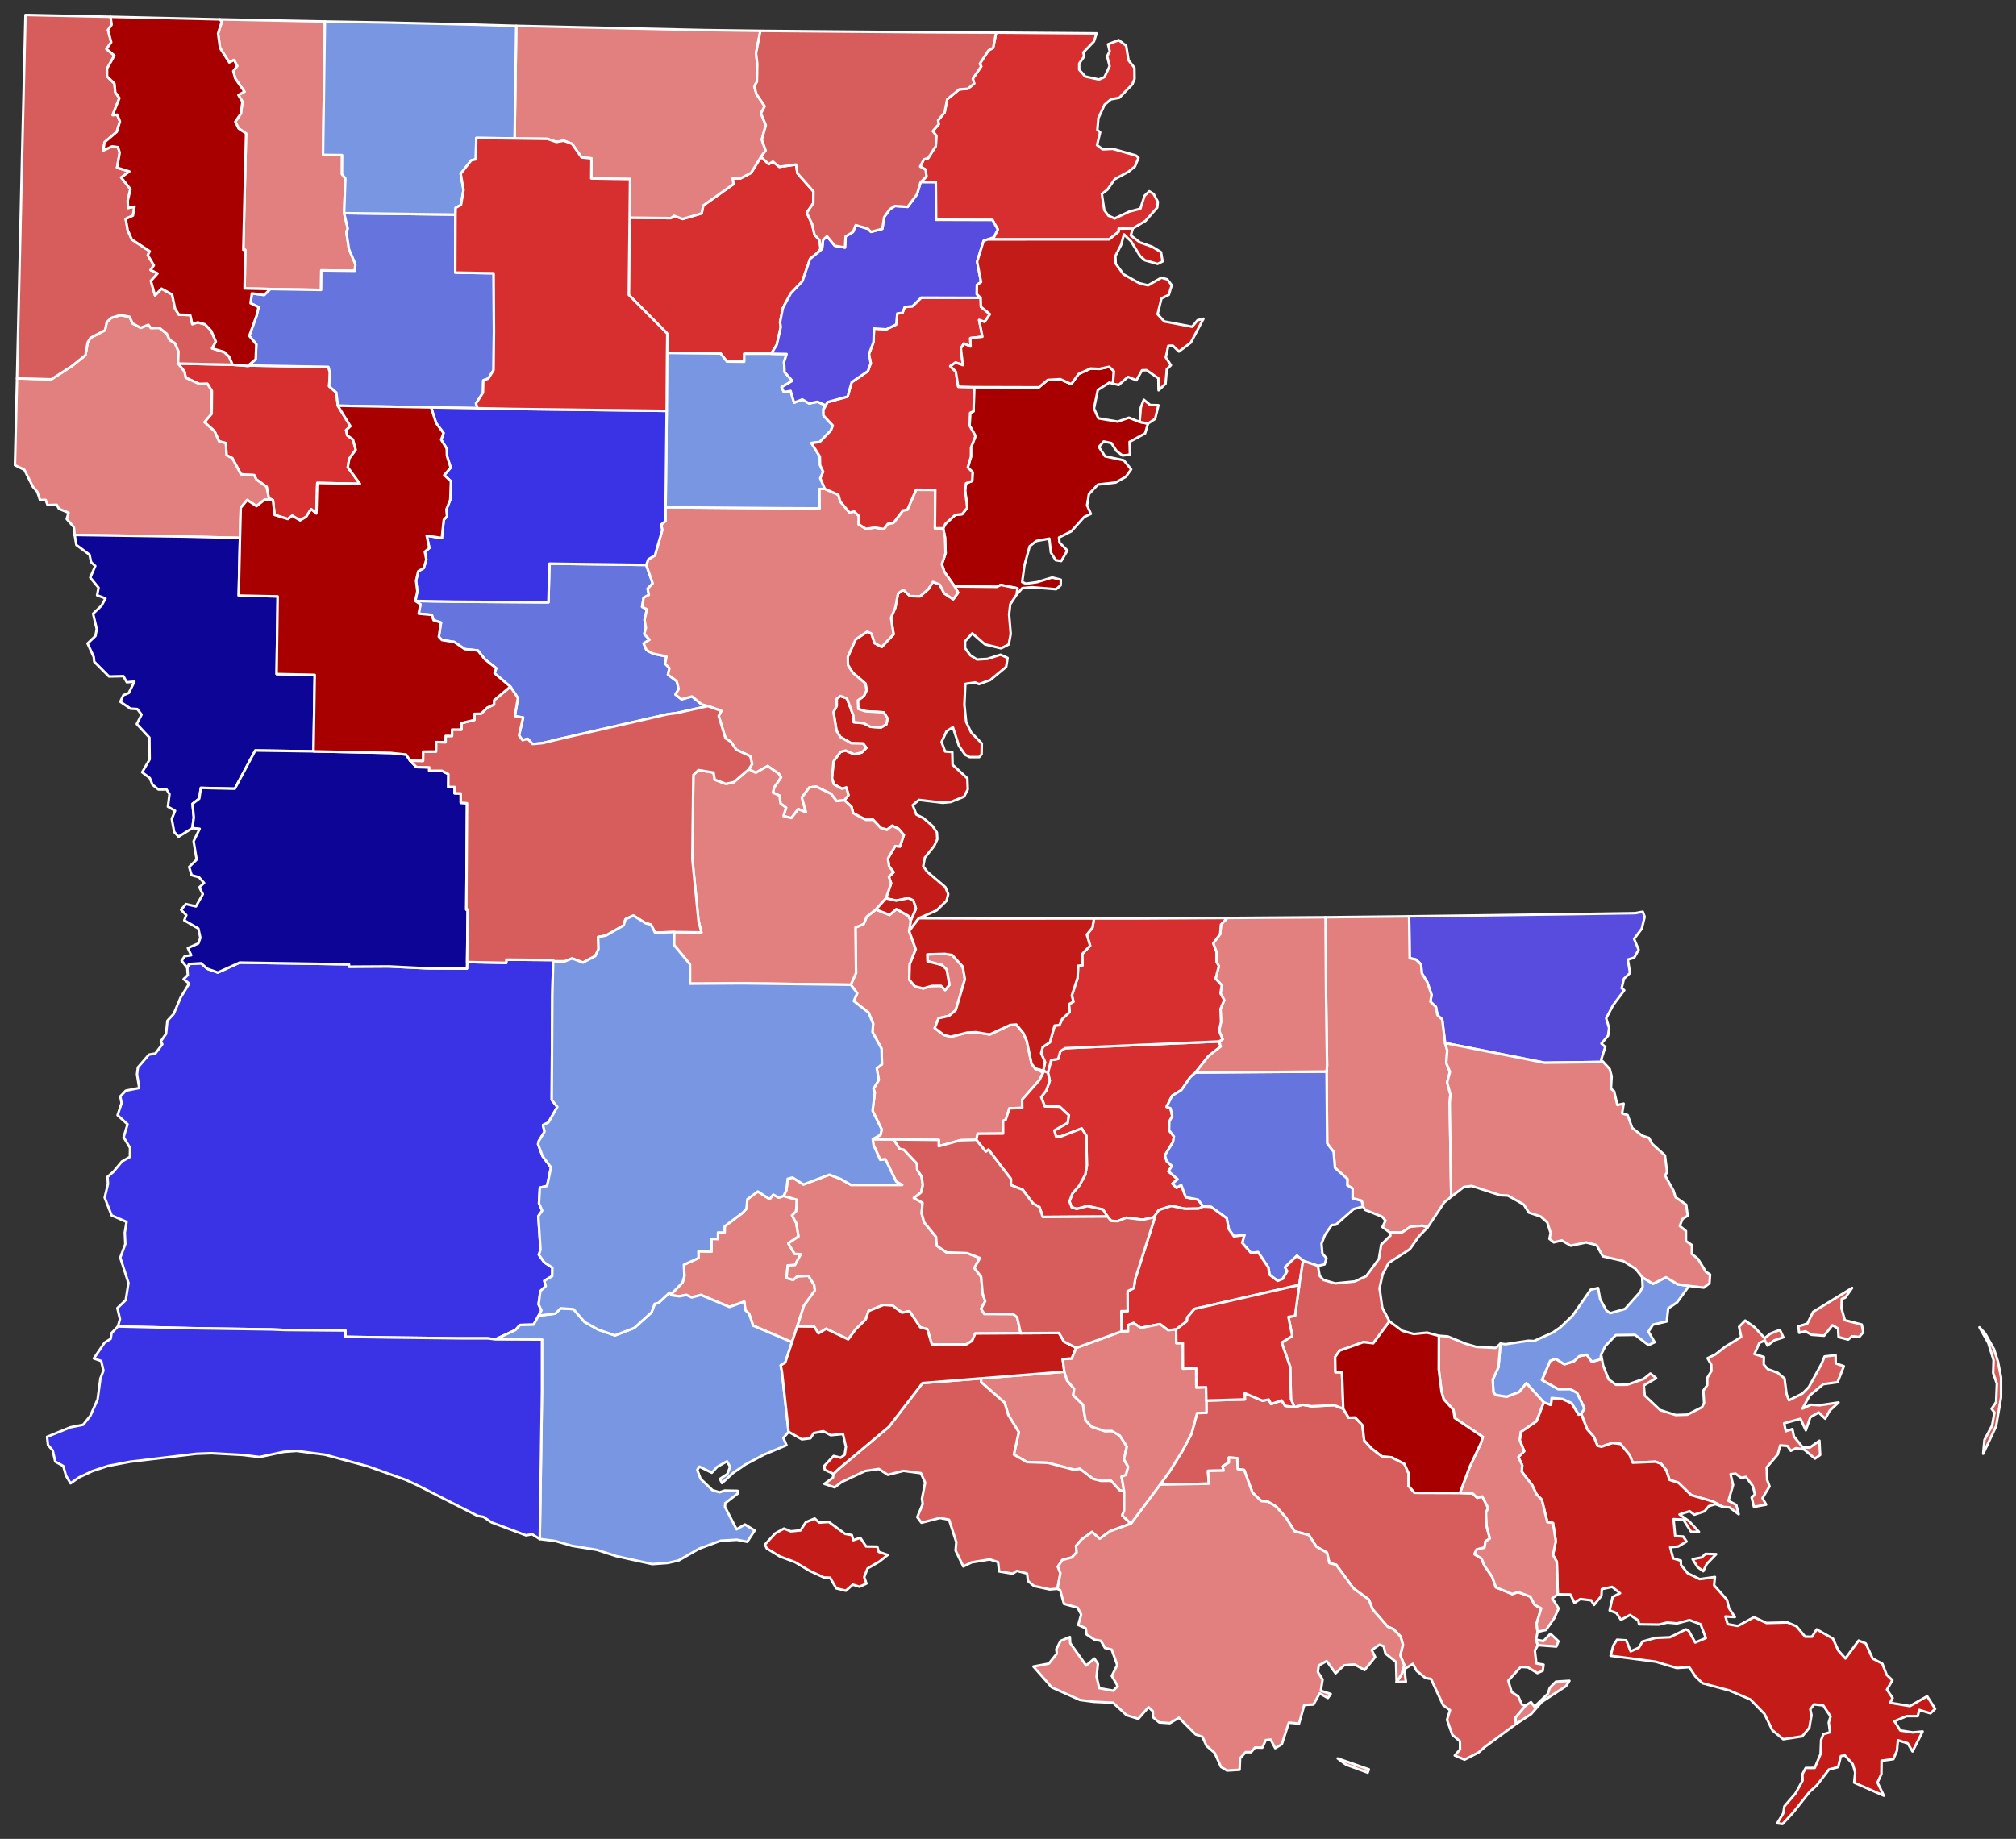 <?xml version="1.0" encoding="UTF-8" standalone="no"?>
<svg
   version="1.2"
   width="810"
   height="739"
   viewBox="0 0 810 739"
   stroke-linecap="round"
   stroke-linejoin="round"
   id="svg953"
   sodipodi:docname="1872 Louisiana gubernatorial election results map by parish.svg"
   inkscape:version="1.3.2 (091e20e, 2023-11-25, custom)"
   xmlns:inkscape="http://www.inkscape.org/namespaces/inkscape"
   xmlns:sodipodi="http://sodipodi.sourceforge.net/DTD/sodipodi-0.dtd"
   xmlns="http://www.w3.org/2000/svg"
   xmlns:svg="http://www.w3.org/2000/svg"
   xmlns:rdf="http://www.w3.org/1999/02/22-rdf-syntax-ns#"
   xmlns:cc="http://creativecommons.org/ns#"
   xmlns:dc="http://purl.org/dc/elements/1.1/">
  <rect x="0" y="0" width="810" height="739" fill="#333333" stroke="none"/>
  <defs
     id="defs957" />
  <sodipodi:namedview
     pagecolor="#ffffff"
     bordercolor="#666666"
     borderopacity="1"
     objecttolerance="10"
     gridtolerance="10"
     guidetolerance="10"
     inkscape:pageopacity="0"
     inkscape:pageshadow="2"
     inkscape:window-width="1920"
     inkscape:window-height="970"
     id="namedview955"
     showgrid="false"
     inkscape:zoom="0.7720848"
     inkscape:cx="324.44623"
     inkscape:cy="375.60641"
     inkscape:window-x="-12"
     inkscape:window-y="-12"
     inkscape:window-maximized="1"
     inkscape:current-layer="Louisiana"
     inkscape:showpageshadow="2"
     inkscape:pagecheckerboard="0"
     inkscape:deskcolor="#d1d1d1" />
  <g
     id="Louisiana"
     transform="translate(5,5)"
     stroke="white"
     stroke-width="1"
     style="fill:#e27f7f;fill-opacity:1">
    <path
       d="M 790.31 528.41 792.66 530.98 796.17 537.21 797.76 542.2 799 548.59 799 556.6 797 568.17 791.81 579.23 792.32 573.68 795.4 567.87 796.33 562.66 795.22 561.16 797.02 558.46 797.32 551.03 795.82 546.78 795.99 541.59 793.86 534.69 790.31 528.41 Z M 717.56 528.05 721.15 526.93 723.49 522.21 739.16 512.58 736.41 516.47 735.01 517.01 734.87 520.7 736.23 525.54 743.04 527.31 743.63 530.38 742.04 532.29 739.1 532.02 737.57 533.34 733.7 532.32 733.5 528.88 731.24 527.57 727.91 531.79 722.81 531.4 720.4 530.02 717.89 530.63 717.56 528.05 Z M 638.3 539.37 639.1 543.69 641.3 549.3 644.3 551.51 648.81 551.48 655.37 549.17 658.11 547 660.4 548.83 655.44 551.78 655.84 555.83 662.05 561.69 668.23 563.65 672.96 563.51 678.84 560.52 679.67 558.84 679.37 553.83 680.95 551.65 680.95 548.73 682.64 545.94 682.56 543.42 681.07 540.83 684.18 539.34 688.09 536.28 694.6 532.28 693.73 528.2 696.2 525.7 699.96 528.4 704.03 532.78 706.3 530.96 710.13 529.44 711.54 532.44 707.93 533.63 705.14 535.75 704.11 533.66 701.89 534.68 699.91 539.16 703.69 540.34 703.65 543.33 705.3 545.24 709.28 546.7 712 548.99 712.81 555.22 713.77 557.73 719.23 555.02 721.77 552.43 726.87 543.11 728.1 540.13 732.52 539.6 732.58 542.92 735.84 544.04 733.31 550.47 727.59 551.26 722.12 555.78 719.22 561.07 722.66 559.53 726.1 559.75 733.69 558.62 730.16 561.89 728.36 565.13 725.71 562.62 722.37 564.55 720.55 569.81 718.41 565.17 711.83 566.98 712.53 570.15 715.16 569.29 715.77 572.29 719.29 576.59 722.08 576.8 726.03 573.99 726.32 579.69 724.24 581.18 719.86 577.51 716.6 576.99 714.53 578.03 713.16 576.08 710.27 575.86 709.27 579.51 704.84 584.7 705 589.69 705.98 592.33 703.13 597.05 704.61 599.67 699.71 600.57 698.78 596.79 700.1 595.58 699.26 592.19 696.49 588.53 694.58 588.91 692.32 587.22 690.32 587.46 691.33 591.77 689.46 598.12 692.6 599.77 693.57 603.52 689.88 600.75 687.24 600.57 683.37 598.47 674.46 595.83 669.42 590.93 665.76 589.69 664.46 585.81 662.39 583.23 660.16 582.44 651 582.81 649.79 579.77 646.09 575.3 642.85 574.91 638.36 576.42 636.83 576.01 635.41 572.47 632.69 569.37 630.33 563.26 631.59 560.95 628.63 554.8 625.89 553.27 621.09 553.3 614.51 549.6 617.85 541.85 620.04 541.06 623.55 543.26 627.37 542.05 629.51 540.01 632.53 539.4 634.56 542.23 638.03 541.28 638.3 539.37 Z"
       id="St. Bernard"
       fill="#b3c4db"
       style="fill:#d75d5d;fill-opacity:1.0" />
    <path
       id="Jefferson Davis"
       style="fill:#3933e5;fill-opacity:1.0"
       d="M 198.439 380.641 L 198.41 381.949 L 182.68 381.619 L 182.6 384.25 L 166.66 384.15 L 158.98 383.77 L 151.221 383.381 L 135.24 383.48 L 135.23 382.529 L 91.289 381.84 L 82.51 385.83 L 78.279 384.311 L 75.789 382.119 L 70.92 382.4 L 70.25 383.93 L 70.42 386.891 L 68.76 388.471 L 71 390.27 L 67.59 395.83 L 64.789 402.461 L 62.25 405.211 L 61.711 410.48 L 59.609 413.449 L 60.211 414.67 L 57.41 418.369 L 54.83 418.83 L 50.41 423.961 L 50.051 426.711 L 50.93 432.24 L 45.539 433.311 L 43.311 435.631 L 43.85 438.279 L 42.24 443.17 L 46.24 446.801 L 44.67 451.99 L 47.24 456.311 L 47.189 459.939 L 44 461.75 L 40.551 465.9 L 38.189 467.949 L 38.381 470.779 L 37.051 476.26 L 39.84 483.43 L 45.84 486.051 L 45.131 490.369 L 45.35 494.949 L 43.311 500.4 L 46.609 510.59 L 45.52 517.461 L 42.16 520.68 L 43.199 525.141 L 42.369 528.07 L 71.789 528.77 L 104.15 529.27 L 109.49 529.49 L 133.779 529.699 L 133.75 532.24 L 154.07 532.529 L 179.74 532.85 L 190.98 532.85 L 194.07 533.24 L 202.119 529.49 L 203.91 527.48 L 209.391 527.34 L 211.41 523.721 L 212.539 521.641 L 211.391 519.211 L 212.1 513.869 L 214.279 511.859 L 213.689 509.721 L 216.881 507.83 L 216.93 504.41 L 213.689 502.32 L 211.51 499.26 L 212.17 497.25 L 211.289 483.73 L 212.859 481.52 L 211.561 478.58 L 211.91 472.301 L 214.811 471.59 L 216.381 464.131 L 212.99 459.631 L 211.189 454.801 L 211.461 453.59 L 213.789 449.801 L 213.16 447.15 L 215.34 446.09 L 218.92 439.85 L 216.68 437.039 L 216.92 395.301 L 217.25 381.34 L 217.27 380.82 L 198.439 380.641 z " />
    <path
       d="M 264.02 514.47 264.9 514.87 269.24 510.4 269.98 507.78 269.78 503.25 275.65 500.58 275.62 497.82 280.87 498.01 280.88 492.84 283.49 492.9 283.48 490.3 286.15 490.34 286.16 487.81 293.42 482.36 294.94 480.66 295.29 476.93 299.49 473.83 304.23 476.9 305.68 475.08 307.94 476.31 309.83 475.6 315.2 477.15 314.86 481.82 313.25 483.44 314.91 486.46 315.86 491.89 311.7 494.67 314.29 498.91 316.77 499.03 314.42 503.39 311.5 503.55 311 508.58 313.74 509.35 315.35 507.88 319.82 507.72 322.12 511.34 322.43 513.59 318.02 519.71 315.33 528.05 313.21 534.38 297.6 527.75 295.95 522.89 294.45 521.53 294.03 518.09 288.1 520.24 276.61 515.4 272.88 516.41 270.83 515.4 267.98 515.95 264.78 515.52 264.02 514.47 Z"
       id="Lafayette"
       fill="#b1e486"
       style="fill:#e27f7f;fill-opacity:1.0" />
    <path
       d="M 211.41 523.72 218.16 522.89 220.25 520.77 225.44 521.12 229.81 526.23 235.36 529.35 242.08 531.66 249.8 528.68 256.75 522.44 258.04 518.97 259.55 518.61 264.02 514.47 264.78 515.52 267.98 515.95 270.83 515.4 272.88 516.41 276.61 515.4 288.1 520.24 294.03 518.09 294.45 521.53 295.95 522.89 297.6 527.75 313.21 534.38 310.49 542.6 308.68 543.69 309.17 546.18 311.85 570.41 309.76 572.87 310.99 575.78 301.98 579.57 294.54 583.51 289.53 586.95 285.08 591.02 284.27 589.31 287.2 587.39 288.36 584.47 287.08 582.27 283.13 584.53 280.99 586.85 276.02 584.4 275.15 585.71 276.49 589.31 281.25 593.86 284.11 594.71 286.19 594.02 291.34 594.12 291.44 595.19 286.41 599.06 286.28 600.56 290.94 609.59 294.3 607.66 298.21 610.06 295.24 614.62 291.06 613.79 284.52 614.18 275.9 617.38 267.65 622.12 263.22 623.12 257.1 623.57 242.64 620.38 234.8 617.85 224.94 616.26 218.13 614.3 211.86 613.49 212.75 554.43 212.76 533.32 194.07 533.24 202.12 529.49 203.91 527.48 209.39 527.34 211.41 523.72 Z"
       id="Vermilion"
       fill="#e4c9a0"
       style="fill:#7996e2;fill-opacity:1.0" />
    <path
       d="M 83.31 2.78 125.54 3.64 124.79 57.25 132.45 57.33 132.41 65.01 133.77 66.75 133.26 80.67 134.75 86.92 134.16 88.19 135.23 95.18 137.79 101.12 137.57 103.83 124.09 103.67 124.01 111.51 103.57 111.16 93.27 110.92 93.54 95.42 92.75 95.38 93.86 48.64 90.86 46.63 89.54 43.91 91.78 40.64 92.41 35.87 90.78 33.2 93.21 31.86 89.49 26.49 88.72 23.59 90.29 21.5 89.02 19.11 87.13 20.09 83.41 14.33 82.61 8.46 84.1 3.7 83.31 2.78 Z"
       id="Webster"
       fill="#94bbeb"
       style="fill:#e27f7f;fill-opacity:1.0" />
    <path
       d="M 66.54 141.1 88.44 141.58 94.58 142.03 95.58 141.89 126.96 142.44 127.58 144.9 127.25 150.24 130.12 152.74 130.75 158.05 135.8 166.29 134.04 167.89 134.58 170.04 136.81 171.6 137.93 175.78 135.34 179.28 134.74 182.79 139.62 189.44 122.48 189.09 122.12 201.36 120 199.6 118 202.7 115.59 204.11 112.38 202.25 110.65 203.58 105.32 201.93 104.67 195.98 103.01 195.28 102.13 190.66 98 187.69 97.11 185.95 91.8 185.61 88.33 179.13 85.98 177.93 85.78 173.08 83.01 172.39 81.2 168.33 77.14 164.66 80.04 161.21 80.09 152.1 78.35 149.26 75.09 149.32 69.64 146.81 69.08 144.29 66.54 141.1 Z"
       id="Red River"
       fill="#d8e9e9"
       style="fill:#d72f30;fill-opacity:1.0" />
    <path
       d="M 373.94 207.32 374.87 205.5 378.81 201.92 381.57 201.62 383.63 199.05 382.76 192.05 383.13 189.23 385.61 188.28 385.78 184.77 383.83 182.86 385.13 178.5 385.13 174.86 386.94 170.25 384.57 166.06 384.78 160.93 386.16 160.27 386.4 150.59 412.38 150.66 415.97 147.68 421.02 147.37 425.43 149.39 428.34 145.3 433.15 143.1 436.74 143.25 440.66 142.4 442.56 144.2 442.14 149.18 440.7 148.77 436.09 151.71 434.54 159.15 436.31 163.1 444.09 164.44 448.57 162.85 452.87 164.57 456.25 165.21 455.08 169.17 448.84 172.57 448.98 177.7 446.02 178.04 443.66 176.29 441.5 173.05 438.44 172.42 436.51 174.62 439.01 178.38 446.51 179.98 449.48 183.63 447.34 186.59 443.22 188.92 436.11 189.73 432.5 193.57 431.77 198.06 433.29 201.51 430.59 202.76 425.47 208.49 420.5 211.01 420.67 213.05 423.85 216.24 421.37 220.47 419.15 220.11 417.22 217.04 416.61 211.46 411.39 212.42 408.7 214.53 406.6 222.24 405.69 228.93 407.25 229.57 411.69 228.95 417.74 227.08 421.22 227.98 421.17 230.2 419.33 231.79 409.76 231 405.77 231.32 403.46 233.97 403.8 231.42 397.07 230.07 395.55 230.85 378.52 230.66 374.41 224.77 373.41 221.74 374.92 217.31 374.69 210.96 373.94 207.32 Z"
       id="Tensas"
       fill="#cdec98"
       style="fill:#a80000;fill-opacity:1.0" />
    <path
       d="M 1.84 147.05 15.63 147.44 23.89 142.11 29.32 137.75 30.23 132.61 31.33 130.8 37.19 127.71 37.87 124.49 39.67 122.76 43.34 121.62 47.04 122.3 48.29 124.99 51.53 126.75 54.59 125.52 55.61 126.8 59.02 126.76 62 129.14 63.21 131.66 65.29 132.91 66.71 136.21 66.54 141.1 69.08 144.29 69.64 146.81 75.09 149.32 78.35 149.26 80.09 152.1 80.04 161.21 77.14 164.66 81.2 168.33 83.01 172.39 85.78 173.08 85.98 177.93 88.33 179.13 91.8 185.61 97.11 185.95 98 187.69 102.13 190.66 103.01 195.28 104.67 195.98 101.27 195.83 98.07 198.4 94.32 195.94 91.73 199.05 91.42 211.17 69.6 210.65 25.12 209.99 25.03 210.11 24.68 206.85 21.81 203.57 22.55 201.04 18.71 199.49 17.81 197.86 14.12 197.99 13.35 195.9 11.08 195.95 10 192.66 8.2 190.59 4.81 183.8 1 181.95 1.84 147.05 Z"
       id="De Soto"
       fill="#d5bca5"
       style="fill:#e27f7f;fill-opacity:1.0" />
    <path
       d="M 161.87 236.5 177.44 236.79 215.35 237.06 215.76 221.52 254.64 222.03 257.26 229.45 255.21 231.59 255.71 234.1 253.6 235.2 252.99 238.88 254.94 239.87 253.97 244.07 254.52 247.34 253.85 249.78 255.99 252.09 253.61 253.61 254.74 256.23 257.3 257.66 262.78 258.83 262.24 261.71 263.97 263.5 263.38 266.13 266.89 268.72 267.7 271.9 266.41 274.11 268.81 276.03 273.03 274.89 276.92 278.07 279.44 278.76 266.72 281.58 263.4 281.99 220.5 291.82 213.03 293.63 208.96 294.01 207.01 291.91 204.95 292.45 203.52 290.55 205.18 283.36 201.85 282.82 203.08 275.53 200.07 270.96 193.69 265.57 194.37 263.55 189.81 259.98 186.99 256.42 181.72 255.87 177.5 252.99 172.58 252.22 171.31 250.89 172.18 245.2 169.18 244.23 168.48 242.1 163.21 241.61 163.93 237.88 161.87 236.5 Z"
       id="Grant"
       fill="#dbe5d2"
       style="fill:#6674de;fill-opacity:1.0" />
    <path
       d="M 479.69 557.85 495.18 557.38 495.11 554.88 502.22 557.9 504.79 557.44 505.7 559.26 509.92 557.79 511.36 559.95 515.13 560.53 518.37 559.52 521.96 560.15 531.08 559.7 534.71 561.15 536.88 564.73 539.48 564.65 542.43 567.76 543.12 573.86 545.99 577 550.26 580.28 554.14 580.65 559.24 583.25 561 587.17 560.89 592.07 563.33 594.9 581.59 594.96 586.7 595.18 588.53 596.91 590.55 596.38 592.92 600.98 592.05 602.97 592.28 608.22 593.61 613.3 591.88 614.4 591.44 616.97 588.32 617.7 587.41 619.58 590.21 621.3 591.44 624.19 594.54 628.67 596.02 632.89 602.61 635.61 604.89 634.79 609.84 636.63 611.6 639.95 614.24 641.32 612.35 647.58 612.78 650.81 612.14 653.93 612.9 656.14 611.68 658.34 612.29 663.48 615.18 663.99 614.84 666.42 612.71 667.36 608.88 665.06 606.01 664.89 600.99 670.43 602.37 674.98 605.01 676.75 606.49 680.02 608.02 680.39 603.88 685.31 604.17 687.78 591.54 697.08 589.06 699.27 583.45 702.15 579.51 700.49 581.64 698.05 581.59 694.77 578.53 692.17 576.4 686.15 577.6 682.26 574.87 680.3 569.97 669.73 567.71 669.34 564.23 666.49 562.7 663.64 559.21 665.82 559.88 670.86 556.14 670.97 558.16 667.84 559.19 664.12 557.63 660.26 558.67 655.94 557.72 652.64 554.93 649.74 552.56 648.73 546.47 641.73 544.98 637.83 538.81 633.33 531.86 623.86 529.13 623.18 528.15 618.99 523.87 616.54 520.88 611.89 515.16 610.39 511.61 604.81 507.78 600.5 504.37 598.45 501.79 598.25 498.24 594.87 494.88 585.75 492.28 585.41 492.12 580.99 488.74 580.76 488.74 582.75 486.21 584.31 486.65 585.99 480.36 586.1 480.68 591.25 461.08 591.62 464.94 586.33 470.2 577.87 473.73 571.16 475.99 562.85 479.75 562.77 479.69 557.85 Z"
       id="Lafourche"
       fill="#9a94d1"
       style="fill:#d75d5d;fill-opacity:1.0" />
    <path
       d="M 389.18 548.94 422.62 546.26 423.79 549.86 426.58 553.12 426.21 555.7 430.11 559.48 431.13 565.69 433.57 568.35 438.86 570.1 441.71 570.07 444.92 571.91 447.76 576.33 446.59 581.48 448.28 584.49 447.38 587.77 445.65 588.4 446.67 594.44 444.78 593.82 441.39 590.08 437.43 590.13 434.15 589.3 428.84 585.29 426.65 585.69 415.94 582.86 407.63 582.58 402.35 579.54 404.34 570.55 400.1 563.62 398.66 558.75 389.17 550.42 389.18 548.94 Z M 345.66 452.81 354.08 452.91 356.5 456.71 358.15 457.03 363.46 462.69 363.53 465.11 365.29 467.8 365.78 471.19 365.12 474.17 362.18 476.44 365.66 478.38 365.33 482.65 366.32 486.23 371.09 492.07 371.38 495.6 375.26 498.29 383.65 498.6 388.72 500.57 386.5 504.6 389.22 508.1 389.8 514.8 390.85 517.94 389.18 520.96 390.45 523 402.02 523.05 403.68 524.4 405.1 530.78 386.84 530.9 385.57 533.86 383.24 535.29 369.41 535.3 367.57 529.16 364.75 528.41 360.4 521.96 357.39 522.53 353.57 519.65 349.97 519.41 344 521.87 342.86 525.23 338.82 529.2 335.79 533.26 326.96 529 323.84 530.85 322.12 528.12 315.33 528.05 318.02 519.71 322.43 513.59 322.12 511.34 319.82 507.72 315.35 507.88 313.74 509.35 311 508.58 311.5 503.55 314.42 503.39 316.77 499.03 314.29 498.91 311.7 494.67 315.86 491.89 314.91 486.46 313.25 483.44 314.86 481.82 315.2 477.15 309.83 475.6 310.96 473.28 311.49 468.73 313.41 468.21 317.82 471.01 328.23 467.07 332.92 468.87 336.91 471.18 357.47 471.17 355.11 469.92 350.78 460.94 348.65 461.09 345.96 455.08 345.66 452.81 Z"
       id="St. Martin"
       fill="#e8ead8"
       style="fill:#e27f7f;fill-opacity:1.0" />
    <path
       d="M 675.07 621.6 678.76 620.87 680.23 619.47 684.54 619.57 680.73 623.52 679.34 626.43 677.05 624.76 675.07 621.6 Z M 615.24 558.54 618.16 559.59 618.43 556.82 622.79 557.19 626.46 558.86 629.27 563.49 630.33 563.26 632.69 569.37 635.41 572.47 636.83 576.01 638.36 576.42 642.85 574.91 646.09 575.3 649.79 579.77 651 582.81 660.16 582.44 662.39 583.23 664.46 585.81 665.76 589.69 669.42 590.93 674.46 595.83 683.37 598.47 687.24 600.57 684.24 599.48 681.56 600.27 679.88 602.33 675.77 603.71 673.87 602.31 669.8 603.61 673.65 606.34 677.62 610.6 674.49 610.61 671.35 605.71 667.4 605.51 668.06 612.31 671.28 612.49 672.63 614.49 669.27 616.51 666.05 616.76 667.25 621.28 670.36 622.19 670.37 623.89 673.07 627.24 677.91 629.61 684.04 628.76 683.7 632.1 688.88 637.93 689.69 641.27 692.04 644.85 688.26 644.63 689.14 647.7 693.23 648.43 699.73 644.92 704.74 647.23 713.17 647.02 716.82 648.57 720.28 652.73 723.05 652.74 724.92 649.8 731.46 653.51 733.59 658.28 736.47 661.5 741.77 654.3 744.63 655.44 747.4 661.53 751.29 663.57 753.02 668.05 755.33 670.26 753.15 674.02 755.43 677.39 754.43 679.29 762.37 680.64 769.31 676.68 772.5 681.73 770.64 683.53 766.13 682.18 765.55 684.67 761.04 684.67 756.17 686.72 758.53 690.43 763.47 691.21 767.49 690.84 763.43 698.85 761.48 695.58 757.57 694.36 757.17 698.57 755.72 701.95 750.99 702.59 750.94 707.91 749.35 711.34 751.9 716.64 739.99 711.39 740.39 707.29 739.41 703.94 736.27 700.47 734.64 700.73 733.54 705.15 729.84 706.11 724.95 712.5 722.13 715.02 715.36 723.53 711.21 728 709.06 727.74 711.48 723.74 711.95 720.88 716.43 715.7 719.27 710.54 719.17 708.04 720.51 705.5 724.14 705.47 726.48 699.91 726.71 694.24 727.63 691.9 730.28 691.16 729.77 687.23 730.5 684.79 727.54 680.36 723.87 679.94 722.35 681.92 722.84 684.3 721.97 689.35 719.11 692.78 711.5 693.96 707.12 690.35 703.97 683.81 698.29 677.98 689.87 674.37 679.04 671.44 676.2 668.73 673.71 664.99 668.72 665.33 660.24 662.79 642.11 660.41 643.23 656.24 644.71 653.96 648.41 654.21 650.17 658.63 653.47 657.16 654.92 654.68 660.14 653.23 665.93 652.98 672.38 649.8 673.49 650.37 676.11 655.07 680.4 653.28 678.25 647.73 673.8 646.07 668.8 647.4 664.88 647.05 661.54 647.87 653.53 647.76 653.24 646.23 649.93 644 646.27 645.96 644.46 643.23 641.73 642.19 642.94 636.75 645.92 635.28 642.72 632.74 638.6 633.6 638.43 636.32 635.46 639.97 634.33 638.13 629.92 637.61 627.62 639.18 625.95 635.79 620.88 635.72 620.49 622.61 618.95 619.92 620.1 614.37 618.97 607.06 616.7 606.74 614.48 597.73 612.34 595.51 610.58 591.83 606.39 586.4 606.61 583.87 605.03 580.57 607.39 578.22 605.6 573.74 606.02 570.46 612.33 566.13 615.24 558.54 Z"
       id="Plaquemines"
       fill="#bbea90"
       style="fill:#c21b18;fill-opacity:1.0" />
    <path
       id="West Carroll"
       style="fill:#d72f30;fill-opacity:1.0"
       d="M 395.24 8.109 L 394.02 14.23 L 392.17 15.26 L 388.65 20.65 L 389.24 21.67 L 385.859 26.641 L 386.4 28.57 L 383.881 30.66 L 380.4 30.93 L 375.561 34.91 L 374.551 40.16 L 371.91 43.391 L 372.16 44.949 L 369.779 47.689 L 371.18 49.539 L 370.99 53.73 L 367.91 58.561 L 366.17 59.051 L 364.711 61.961 L 366.939 63.17 L 367.23 65.961 L 364.891 68.199 L 371 68.24 L 371.07 83.33 L 393.74 83.4 L 395.9 87.211 L 394.33 90.32 L 391.881 91.221 L 440.67 91.199 L 444.461 88.131 L 444.5 86.881 L 450.119 86.811 L 455.23 83.77 L 459.961 78.4 L 460.199 76.131 L 458.49 72.949 L 456.76 71.881 L 454.869 73.68 L 453.17 78.881 L 448.711 80.039 L 442.83 82.811 L 440.33 81.66 L 438.689 79.449 L 437.699 72.949 L 439.961 71.199 L 442.859 67.029 L 448.43 63.99 L 451 61.891 L 452.42 58.461 L 451.471 57.529 L 442.1 54.83 L 438.039 55.02 L 435.77 53.33 L 437.029 48.18 L 435.9 47.211 L 436.311 42.48 L 438.801 37.07 L 441.359 34.91 L 444.689 34.311 L 449.93 28.92 L 450.84 26.721 L 450.779 22.211 L 448.43 19.24 L 447.471 13.381 L 444.5 11.131 L 440.18 12.789 L 440.859 15.6 L 439.83 17.57 L 440.82 21.6 L 438.77 25.961 L 436.539 26.961 L 431.02 25.74 L 428.609 23.02 L 428.609 20.539 L 430.619 17.66 L 430.25 16.08 L 434.52 11.66 L 435.59 8.42 L 420.789 8.301 L 395.24 8.109 z " />
    <path
       d="M 639.14 421.77 615.54 422.08 575.62 414.17 574.46 404.71 572.55 402.99 571.94 399.68 569.71 397.55 570.18 394.77 568.45 389.71 566.25 386.12 565.96 382.58 563.96 380.64 561.38 380.05 561.16 363.26 625.94 362.39 651.97 361.98 655.04 361.41 655.8 363.44 654.65 368.2 651.55 372.33 653.38 376.66 651.6 379.85 649.03 380.63 649.92 386.02 647.48 388.3 646.55 392.14 647.61 392.97 643.1 398.99 640.34 404.21 641.51 408.17 641.1 411.2 638.42 414.37 639.97 415.73 638.3 420.98 639.14 421.77 Z"
       id="Washington"
       fill="#c4e4e2"
       style="fill:#584cde;fill-opacity:1.0" />
    <path
       d="M 329.88 587.31 332.05 585.26 352.17 568.38 365.65 550.82 389.18 548.94 389.17 550.42 398.66 558.75 400.1 563.62 404.34 570.55 402.35 579.54 407.63 582.58 415.94 582.86 426.65 585.69 428.84 585.29 434.15 589.3 437.43 590.13 441.39 590.08 444.78 593.82 446.67 594.44 446.66 602.06 445.87 603.99 449.39 607.3 441.05 610.33 436.85 613.36 433.75 610.66 429.51 613.72 427.32 616.28 427.59 618.84 425.66 620.88 421.83 621.92 420.04 624.59 421.06 627.25 419.86 633.49 416.75 633.74 410.44 632.37 408.06 630.4 407.66 627.36 403.59 626.3 401.9 627.43 396.44 626.51 396.01 622.76 392.64 621.68 385.34 622.89 382.06 624.52 378.94 618.11 379.24 614.75 376.31 605.72 372.67 605.03 365.23 606.94 363.55 604.7 365.73 599.45 365.44 597.29 366.71 590.82 365.01 587.03 358.04 586.1 351.72 587.69 348.12 585.35 342.59 586.16 333.16 590.6 330.35 592.72 326.25 591.32 329.67 588.84 329.88 587.31 Z"
       id="St. Mary"
       fill="#cee8ef"
       style="fill:#d75d5d;fill-opacity:1.0" />
    <path
       d="M 313.21 534.38 315.33 528.05 322.12 528.12 323.84 530.85 326.96 529 335.79 533.26 338.82 529.2 342.86 525.23 344 521.87 349.97 519.41 353.57 519.65 357.39 522.53 360.4 521.96 364.75 528.41 367.57 529.16 369.41 535.3 383.24 535.29 385.57 533.86 386.84 530.9 405.1 530.78 420.48 530.69 422.5 534.15 427.4 536.67 425.6 541 421.98 541.17 422.62 546.26 389.18 548.94 365.65 550.82 352.17 568.38 332.05 585.26 329.88 587.31 326.41 585.67 326.14 584.15 329.95 580.11 332.78 580.82 334.4 579.6 334.88 576.41 333.69 571.3 328.79 571.77 325.79 570.16 321.94 570.94 320.63 572.99 317.19 573.43 311.85 570.41 309.17 546.18 308.68 543.69 310.49 542.6 313.21 534.38 Z M 302.35 615.72 306.48 611.24 310.01 609.29 312.73 610.4 316.63 610.02 318.78 606.74 322.34 605.25 324.14 606.89 328.02 606.63 334.55 611.42 337.26 611.9 337.86 613.95 340.66 613.01 343 616.49 347.48 616.55 348.06 618.66 351.7 619.88 348.26 622.59 343.59 625.29 342.22 628.8 343.13 631.39 340.34 632.67 337.65 631.81 334.85 634.27 330.99 633.3 328.53 629.04 326.09 628.97 320.35 626.3 314.45 622.79 308.33 620.48 303.1 617.29 302.35 615.72 Z"
       id="Iberia"
       fill="#c7d5e6"
       style="fill:#c21b18;fill-opacity:1.0" />
    <path
       d="M 103.57 111.16 124.01 111.51 124.09 103.67 137.57 103.83 137.79 101.12 135.23 95.18 134.16 88.19 134.75 86.92 133.26 80.67 178.01 81.25 177.92 104.54 193.34 104.81 193.46 128.14 193.31 143.72 191.22 147.13 189.18 147.86 189.07 152.77 186.26 157.15 186.86 159.06 168.19 158.72 130.75 158.05 130.12 152.74 127.25 150.24 127.58 144.9 126.96 142.44 95.58 141.89 94.58 142.03 97.71 139.41 97.98 133.38 95.15 129.98 98.13 121.73 98.89 118.43 95.65 116.86 96.2 112.9 101.13 113.55 103.57 111.16 Z"
       id="Bienville"
       fill="#bce4ec"
       style="fill:#6674de;fill-opacity:1.0" />
    <path
       d="M 527.58 363.63 561.16 363.26 561.38 380.05 563.96 380.64 565.96 382.58 566.25 386.12 568.45 389.71 570.18 394.77 569.71 397.55 571.94 399.68 572.55 402.99 574.46 404.71 575.62 414.17 576.48 417.15 576.09 422.18 577.58 425.76 576.45 429.96 577.75 434.78 577.48 438.34 578.08 475.95 575.27 478.2 568.61 488.25 566.51 487.57 561.77 487.96 558.19 490.37 553.36 490.26 550.45 488.1 551.68 485.53 550.3 483.94 543.57 481.25 542.69 479.87 542.08 477.55 538.46 476.6 538.48 472.65 536.32 471.31 536.37 468.76 531.37 464.3 530.84 457.92 528.23 454.5 528.01 425.62 528.19 423.15 527.79 394.64 527.58 363.63 Z"
       id="Tangipahoa"
       fill="#f3d7d4"
       style="fill:#e27f7f;fill-opacity:1.0" />
    <path
       d="M 39.4 1.75 39.86 4.93 38.4 7.07 39.68 11.98 37.78 14.67 40.95 17.33 38.01 22.56 38.02 25.69 40.99 28.61 41.3 32.07 42.97 34.42 40.25 41.24 42.08 41.1 43.2 43.78 41.92 47.98 37.01 52.16 36.48 55.44 40.08 53.82 42.39 54.14 43.09 56.36 42.03 62.37 46.98 63.91 43.69 66.33 47.41 71.01 46.33 75.58 46.4 78.57 49.04 78.05 48.41 81.64 45.51 82.98 46.31 87.48 47.95 91.24 55.17 95.98 54.39 97.54 56.82 101.63 55.49 103.51 58.32 104.88 55.62 107.88 57.29 113.73 59.89 111 64.15 113.35 65.33 119 66.86 121.44 71.42 121.6 72.26 125.24 74.44 124.55 77.39 125.35 79.84 127.93 81.73 132.29 80.23 135.01 85.1 136.48 87.09 138.37 88.44 141.58 66.54 141.1 66.71 136.21 65.29 132.91 63.21 131.66 62 129.14 59.02 126.76 55.61 126.8 54.59 125.52 51.53 126.75 48.29 124.99 47.04 122.3 43.34 121.62 39.67 122.76 37.87 124.49 37.19 127.71 31.33 130.8 30.23 132.61 29.32 137.75 23.89 142.11 15.63 147.44 1.84 147.05 3.85 58.89 5.24 1 39.4 1.75 Z"
       id="Caddo"
       fill="#cee9e7"
       style="fill:#d75d5d;fill-opacity:1.0" />
    <path
       d="M 532.47 701.67 545 706.06 544.5 707.37 535.78 704.14 532.47 701.67 Z M 419.86 633.49 421.06 627.25 420.04 624.59 421.83 621.92 425.66 620.88 427.59 618.84 427.32 616.28 429.51 613.72 433.75 610.66 436.85 613.36 441.05 610.33 449.39 607.3 461.08 591.62 480.68 591.25 480.36 586.1 486.65 585.99 486.21 584.31 488.74 582.75 488.74 580.76 492.12 580.99 492.28 585.41 494.88 585.75 498.24 594.87 501.79 598.25 504.37 598.45 507.78 600.5 511.61 604.81 515.16 610.39 520.88 611.89 523.87 616.54 528.15 618.99 529.13 623.18 531.86 623.86 538.81 633.33 544.98 637.83 546.47 641.73 552.56 648.73 554.93 649.74 557.72 652.64 558.67 655.94 557.63 660.26 559.19 664.12 558.16 667.84 556.14 670.97 555.93 662.89 551.66 659.52 550.95 656.59 549.25 655.96 546.15 658.1 547.52 660.91 543.29 666.14 539.21 663.88 535.03 664.26 531.61 667.46 528.05 662.52 524.87 664.31 524.5 666.92 526.4 669.95 525.69 674.46 529.67 675.77 528.52 677.38 525.22 675.53 522.75 679.99 519.04 680.18 516.94 687.66 512.84 687.28 510.02 695.97 507.37 697.53 505.52 694.07 503.56 694.32 502.17 697.34 499.26 697.28 497.68 699.15 495.46 699.14 493.25 701.6 493.05 706.23 488 706.54 485.59 705.09 483.03 699.43 479.75 696.6 478.12 692.98 475.42 692.03 468.69 685.31 465.03 687.5 460.74 687.19 458.21 685.06 458.2 682.71 456.44 681.08 452.35 685.74 447.65 684.28 442.21 679.27 434.5 678.91 428.94 678.18 417.57 673.09 410.22 664.73 416.41 663.56 419.62 659.55 419.43 657.74 421.11 654.44 424.87 652.88 425 655.34 431.4 664.33 434.7 661.52 436.12 663.66 435.58 668.84 436.66 673.42 442.29 674.45 444.08 672.61 441.71 668.52 443.88 664.13 441.67 657.94 438.96 657.27 437.33 654.41 434.78 653.95 431.54 651.81 431.25 649.37 428.23 648.03 429.4 643.81 427.97 641.07 422.49 639.55 420.95 634.04 419.86 633.49 Z"
       id="Terrebonne"
       fill="#e8c7b1"
       style="fill:#e27f7f;fill-opacity:1.0" />
    <path
       d="M 378.52 230.66 395.55 230.85 397.07 230.07 403.8 231.42 403.46 233.97 400.9 237.85 400.44 241.96 401.1 249.76 400.3 253.98 397.25 255.54 390.77 253.97 385.64 249.53 382.75 252.73 382.76 255.48 384.85 258.33 387.51 260.03 391.72 259.79 397 258.11 399.85 259.41 399.25 263.02 392.85 268.29 388.33 269.93 386.83 269.24 382.85 269.83 382.48 278.23 383.2 285.17 385.22 289.4 389.47 293.77 389.4 298.13 388.42 299.26 384.58 299.25 382.78 298.31 380.3 294.76 377.86 287.24 375.31 288.87 373.3 293.18 374.72 296.99 377.62 297.23 377.75 302.38 383.67 307.79 383.84 312.25 382.36 315.15 376.97 317.31 373.84 317.61 364.22 316.46 361.72 318.57 363.18 322.35 366.11 323.84 369.68 326.95 371.44 329.59 371.59 332.27 370.36 334.94 366.59 339.65 365.93 343.19 367.63 345.42 374.81 351.49 375.98 354.34 375.29 357.03 371.31 360.87 364.2 364.01 360.28 369.15 360.93 364.9 363 360.16 361.99 356.94 360.03 355.96 355.11 356.94 350.96 356.03 353.04 349.99 352.14 347.33 354.05 345.52 352.21 343.14 351.75 340.01 354.68 335 356.6 335.18 358.14 330.56 356.06 328.09 353.45 326.84 351.35 328.5 348.84 327.7 345.79 324.45 342.88 324.48 337.79 321.79 337.11 319.19 334.27 316.59 335.89 314.6 335.07 311.51 333.26 311.96 330.05 310.19 329.26 307.73 329.92 300.95 332.72 297.16 334.76 296.62 338.19 298.12 341.2 297.42 343.11 295.55 341.76 293.81 336.99 293.68 332.67 291.2 331.1 288.65 329.89 281.14 331.18 278.66 331.16 275.85 332.65 274.7 335.29 275.66 337.9 282.63 338.05 285.23 341.96 285.59 344.71 287.06 348.94 287.36 351.15 286.07 351.61 283.72 350.06 281.29 342.83 280.85 339.83 279.91 339.68 276.46 342.1 274.76 343.16 272.48 342.76 269.7 337.72 265.45 335.7 262.32 335.64 258.91 338.8 251.94 343.43 248.84 345.15 249.64 346.41 253.46 349.27 254.99 354.03 249.9 352.99 243.29 354.71 239.24 355.83 233.52 357.97 232.04 360.67 234.58 364.71 234.64 368.01 231.73 369.84 228.86 372.58 229.93 374.33 233.42 377.99 235.81 379.95 233.15 378.52 230.66 Z"
       id="Concordia"
       fill="#f4ddd3"
       style="fill:#c21b18;fill-opacity:1.0" />
    <path
       d="M 247.8 97.96 247.99 82.48 264.52 82.66 265.9 81.75 269.24 83.01 276.91 80.76 277.56 77.59 289.72 68.98 289.33 66.67 292.44 66.73 296.78 64.46 300.75 58.02 303.86 60.96 305.53 59.95 308.11 62.04 314.86 61.13 315.4 64.64 321.83 71.94 321.78 76.68 319.15 80.5 321.31 85.08 322.26 89.31 324.27 91.48 324.73 95.02 323.38 96.68 320.48 99.04 317.37 108.06 312.68 112.96 309.52 118.86 308.41 124.55 308.72 126.38 307.1 133.54 304.87 137.15 294.02 137.15 294.02 140.37 287.04 140.3 284.55 137.08 263.01 136.83 263.11 129.09 247.64 113.5 247.8 97.96 Z"
       id="Ouachita"
       fill="#b6a8f0"
       style="fill:#d72f30;fill-opacity:1.0" />
    <path
       id="Catahoula"
       style="fill:#e27f7f;fill-opacity:1.0"
       d="M 326.42 191.471 L 324.199 191.51 L 324.301 199.311 L 308.859 199.24 L 262.43 198.859 L 262.369 204.439 L 260.68 205.779 L 261.061 208.09 L 258.141 218.199 L 255.51 219.77 L 254.641 222.029 L 257.26 229.449 L 255.211 231.59 L 255.711 234.1 L 253.6 235.199 L 252.99 238.881 L 254.939 239.869 L 253.971 244.07 L 254.52 247.34 L 253.85 249.779 L 255.99 252.09 L 253.609 253.609 L 254.74 256.23 L 257.301 257.66 L 262.779 258.83 L 262.24 261.711 L 263.971 263.5 L 263.381 266.131 L 266.891 268.721 L 267.699 271.9 L 266.41 274.109 L 268.811 276.029 L 273.029 274.891 L 276.92 278.07 L 279.439 278.76 L 284.811 280.689 L 283.76 282.74 L 286.5 291.711 L 288.59 293.061 L 290.82 296.279 L 296.461 298.9 L 297.18 302.051 L 295.9 304.141 L 298.641 305.561 L 303.439 302.859 L 307.869 305.91 L 308.82 307.359 L 306.08 311.381 L 305.52 313.52 L 308.18 314.75 L 308.609 317.92 L 310.83 319.561 L 309.779 322.99 L 312.971 323.75 L 315.74 320.15 L 318.84 321.461 L 317.18 315.51 L 320.189 311.471 L 322.93 311.141 L 328.891 314.02 L 331.131 316.939 L 334.27 316.59 L 335.891 314.6 L 335.07 311.51 L 333.26 311.961 L 330.051 310.189 L 329.26 307.73 L 329.92 300.949 L 332.721 297.16 L 334.76 296.619 L 338.189 298.119 L 341.199 297.42 L 343.109 295.551 L 341.76 293.811 L 336.99 293.68 L 332.67 291.199 L 331.1 288.65 L 329.891 281.141 L 331.18 278.66 L 331.16 275.85 L 332.65 274.699 L 335.289 275.66 L 337.9 282.631 L 338.051 285.23 L 341.961 285.59 L 344.711 287.061 L 348.939 287.359 L 351.15 286.07 L 351.609 283.721 L 350.061 281.289 L 342.83 280.85 L 339.83 279.91 L 339.68 276.461 L 342.1 274.76 L 343.16 272.48 L 342.76 269.699 L 337.721 265.449 L 335.699 262.32 L 335.641 258.91 L 338.801 251.939 L 343.43 248.84 L 345.15 249.641 L 346.41 253.461 L 349.27 254.99 L 354.029 249.9 L 352.99 243.289 L 354.711 239.24 L 355.83 233.52 L 357.971 232.039 L 360.67 234.58 L 364.711 234.641 L 368.01 231.73 L 369.84 228.859 L 372.58 229.93 L 374.33 233.42 L 377.99 235.811 L 379.949 233.15 L 378.52 230.66 L 374.41 224.77 L 373.41 221.74 L 374.92 217.311 L 374.689 210.961 L 373.939 207.32 L 370.65 207.32 L 370.779 191.859 L 363.061 191.82 L 359.58 199.83 L 357.789 200.141 L 354.029 205.1 L 351.711 205.52 L 350.119 207.619 L 346.48 207 L 342.971 207.551 L 339.99 205.67 L 340.07 202.34 L 338.16 200.5 L 336.4 201.07 L 332.631 196.57 L 331.85 193.859 L 326.42 191.471 z " />
    <path
       d="M 416.04 426.09 417.31 421.05 420.17 420.54 421.01 417.48 422.98 416.24 484.79 413.54 485.5 415.56 480.57 419.39 475.35 426 473.22 427.89 469.7 433.03 465.94 435.34 463.72 439.83 465.3 440.38 466 443.5 464.79 445.82 464.73 449.26 466.66 451.73 466.33 453.86 463.07 459.26 463.77 461.67 465.85 463.55 464.46 465.72 468.16 468.91 466.04 470.67 467.73 472.33 469.6 471.21 471.45 476.14 476.35 477.1 478.46 479.89 476.49 480.72 471.13 480.79 465.68 479.65 460.62 481.26 458.6 484.17 454.11 485.2 447.53 484.35 444.08 485.76 441.43 485.64 439.98 483.89 438.13 481.07 431.91 479.7 427.59 480.84 425.56 480.15 424.69 477.83 425.85 474.69 428.71 471.37 431.08 466.92 431.68 463.33 431.46 451.37 429.6 448.51 421.41 451.67 419.3 451.76 418.62 449.3 423.96 446.24 424.42 443.17 420.73 439.74 414.79 439.65 413.34 435.89 415.4 433.19 416.78 429.28 416.04 426.09 Z"
       id="East Baton Rouge"
       fill="#f1c9ad"
       style="fill:#d72f30;fill-opacity:1.0" />
    <path
       d="M 475.35 426 528.01 425.62 528.23 454.5 530.84 457.92 531.37 464.3 536.37 468.76 536.32 471.31 538.48 472.65 538.46 476.6 542.08 477.55 542.69 479.87 538.9 480.88 531.75 487.17 530.06 487.32 527.37 491.26 525.96 494.78 526.31 498.71 527.96 500.7 527.19 503.14 524.53 503.72 518.54 501.68 516.11 499.64 511.31 504.29 512.2 505.82 510.41 508.92 508.32 509.74 505.08 507.28 504.59 504.36 500.48 498.22 497.61 498.51 494.08 494.47 494.97 491.34 490.77 491.86 488.72 488.99 487.86 484.57 481.59 480.02 478.46 479.89 476.35 477.1 471.45 476.14 469.6 471.21 467.73 472.33 466.04 470.67 468.16 468.91 464.46 465.72 465.85 463.55 463.77 461.67 463.07 459.26 466.33 453.86 466.66 451.73 464.73 449.26 464.79 445.82 466 443.5 465.3 440.38 463.72 439.83 465.94 435.34 469.7 433.03 473.22 427.89 475.35 426 Z"
       id="Livingston"
       fill="#a5a7e4"
       style="fill:#6674de;fill-opacity:1.0" />
    <path
       d="M 484.79 413.54 486.25 412.64 484.79 409.27 485.6 405.6 485.36 400.53 486.86 396.92 485.37 394.18 485.89 390.95 483.39 388.29 484.73 383.24 483.76 381.54 483.75 377.53 482.44 374.11 485.25 370.34 485.57 366.53 488.08 363.91 527.58 363.63 527.79 394.64 528.19 423.15 528.01 425.62 475.35 426 480.57 419.39 485.5 415.56 484.79 413.54 Z"
       id="St. Helena"
       fill="#c6edcf"
       style="fill:#e27f7f;fill-opacity:1.0" />
    <path
       d="M 346.93 360.52 352.44 362.68 355.14 360.34 359.94 363.03 360.93 364.9 360.28 369.15 362.95 376.5 360.51 382.52 360.33 388.71 362.6 391.39 365.93 392.23 369.32 391.23 373.06 391.18 374.75 392.87 376.45 390.77 375.36 384.62 373.46 382.83 367.68 381.33 367.58 378.53 374.65 378.33 377.56 378.79 381.81 383.43 382.69 388.52 379.02 400.95 376.29 403.26 372.13 404.21 370.56 408.16 374.13 410.85 376.93 411.66 383.53 409.99 387.05 409.81 392.65 410.73 400.82 406.94 403.33 406.72 406.18 410.18 407.54 413.29 409.45 422.42 410.95 424.47 414.18 426 412.64 429.03 405.68 436.92 405.72 440.26 400.58 440.41 399.09 444.98 398.03 445.46 398.06 450.55 387.79 450.63 387.26 453.06 380.92 453.23 372.17 455.64 372.18 453.09 354.08 452.91 345.66 452.81 348.78 451.03 349.26 448.89 345.58 441.39 346.47 434.1 345.96 432.55 348.08 429 347.26 424.34 349.35 422.72 349.2 416.44 345.55 409.76 345.82 406.37 343.92 401.89 338.04 397.31 339.41 394.14 336.85 390.74 338.95 385.95 338.71 367.74 342.01 366.35 343.24 363.38 346.93 360.52 Z"
       id="Pointe Coupee"
       fill="#abe3a6"
       style="fill:#e27f7f;fill-opacity:1.0" />
    <path
       d="M 262.85 160.12 263.01 136.83 284.55 137.08 287.04 140.3 294.02 140.37 294.02 137.15 304.87 137.15 311.07 137.27 310.03 140.47 310.24 144.53 313.33 148.04 309.03 150.59 309.96 152.59 312.65 152.09 314.05 156.81 317.37 155.52 320.1 157.11 323.45 156.45 326.25 157.69 325.83 159.57 325.87 161.97 329.61 166.01 328.85 168 324.34 172.65 321.03 173.04 324.41 178.48 324.5 181.93 325.76 184.58 324.59 187.19 326.42 191.47 324.2 191.51 324.3 199.31 308.86 199.24 262.43 198.86 262.85 160.12 Z"
       id="Caldwell"
       fill="#8e94e1"
       style="fill:#7996e2;fill-opacity:1.0" />
    <path
       d="M 325.83 159.57 327.49 156.6 335.55 154.38 337.19 148.6 343.7 144.16 344.85 140.91 344.12 137.33 345.96 132.48 346.16 127.04 351.1 127.37 355.1 125.39 355.52 121 357.61 120.71 358.51 118.38 361.64 118.08 365.14 114.61 389.02 114.69 389.12 118.32 392.74 121.26 390.59 124.37 388.4 123.62 389.73 130.32 384.86 130.88 384.95 134.27 382.29 133.05 381.05 134.97 381.87 141.74 378.95 140.68 376.8 142.15 379.03 144.35 380.01 150.42 386.4 150.59 386.16 160.27 384.78 160.93 384.57 166.06 386.94 170.25 385.13 174.86 385.13 178.5 383.83 182.86 385.78 184.77 385.61 188.28 383.13 189.23 382.76 192.05 383.63 199.05 381.57 201.62 378.81 201.92 374.87 205.5 373.94 207.32 370.65 207.32 370.78 191.86 363.06 191.82 359.58 199.83 357.79 200.14 354.03 205.1 351.71 205.52 350.12 207.62 346.48 207 342.97 207.55 339.99 205.67 340.07 202.34 338.16 200.5 336.4 201.07 332.63 196.57 331.85 193.86 326.42 191.47 324.59 187.19 325.76 184.58 324.5 181.93 324.41 178.48 321.03 173.04 324.34 172.65 328.85 168 329.61 166.01 325.87 161.97 325.83 159.57 Z"
       id="Franklin"
       fill="#c6a2a0"
       style="fill:#d72f30;fill-opacity:1.0" />
    <path
       d="M 25.03 210.11 25.12 209.99 69.6 210.65 91.42 211.17 90.91 234.35 106.57 234.68 106.14 265.88 121.46 266.21 120.97 296.95 97.56 296.61 89.35 311.96 75.7 311.64 75.06 315.95 72.35 318.03 72.87 323.52 72.29 327.79 66.74 331.24 64.98 329.33 64.02 324.12 65.33 320.82 62.45 319.18 63.1 314.17 61.89 312.26 58.65 312.28 56.28 310.39 55.19 307.69 52.12 305.36 55.13 300.15 55.03 291.42 49.96 285.98 51.87 282.17 50.16 279.94 47.44 279.79 43.34 277.01 44.55 274.4 46.74 273.5 48.98 268.94 45.94 269.17 44.57 266.72 38.79 266.86 32.85 260.91 32.67 259.02 30.18 253.6 33.37 250.56 33.86 247.79 32.4 241.62 35.81 238.37 37.38 235.49 34.01 234.23 34.6 231.2 31.26 227.12 33.28 222.45 31.61 220.95 30.97 217.92 25.69 214.02 25.03 210.11 Z"
       id="Sabine"
       fill="#a0abe9"
       style="fill:#0d0596;fill-opacity:1.0" />
    <path
       d="M 202.41 5.39 277.49 7.08 300.51 7.4 298.76 16.4 299.26 20.58 299.13 27.81 298.07 29.75 298.94 32.82 302.25 37.7 300.74 40.55 302.7 45.3 301.1 51.07 302.64 55.56 300.75 58.02 296.78 64.46 292.44 66.73 289.33 66.67 289.72 68.98 277.56 77.59 276.91 80.76 269.24 83.01 265.9 81.75 264.52 82.66 247.99 82.48 248.14 66.97 232.56 66.72 232.64 58.65 228.66 58.28 224.85 52.83 221.5 51.54 218.54 52.06 215.01 50.83 201.76 50.64 202.41 5.39 Z"
       id="Union"
       style="fill:#e27f7f;fill-opacity:1.0"
       fill="#9fc4c7" />
    <path
       d="M 72.29 327.79 72.87 323.52 72.35 318.03 75.06 315.95 75.7 311.64 89.35 311.96 97.56 296.61 120.97 296.95 152.07 297.6 158.18 298.25 159.75 300.68 162.33 303.28 167.46 303.38 167.46 304.76 172.63 304.78 175.16 306.11 175.11 311.25 177.69 311.28 177.64 313.81 180.13 313.86 180.13 317.61 182.65 317.8 182.36 360.54 182.92 360.53 182.68 381.62 182.6 384.25 166.66 384.15 158.98 383.77 151.22 383.38 135.24 383.48 135.23 382.53 91.29 381.84 82.51 385.83 78.28 384.31 75.79 382.12 70.92 382.4 70.25 383.93 67.97 381.09 69.19 379.29 71.82 378.88 70.47 376 74.7 374.13 75.5 371.84 74.69 368.16 69.02 364.86 69.85 362.78 67.74 360.62 69.7 358.32 73.73 359.26 76.5 354.35 75.09 351.59 77 349.83 74.95 347.54 71.98 346.7 70.99 343.41 74.01 340.44 72.78 333.08 75.22 328.05 72.29 327.79 Z"
       id="Vernon"
       fill="#d5d6f7"
       style="fill:#0d0596;fill-opacity:1.0" />
    <path
       d="M 597.87 534.98 599.91 535.21 609.08 533.81 611.31 533.93 618.96 530.49 622.08 528.31 626.88 523.68 634.11 513.29 637.1 512.62 637.91 517.09 640.4 521.63 641.95 522.74 647.93 521.02 653.92 514.29 654.98 512.16 654.8 508.24 659.16 510.92 664.37 508.31 669.01 511.08 673.62 511.77 668.87 518.34 665.25 520.84 664.68 526.05 659.15 527.34 657.32 530.14 659.82 534.41 657.35 535.58 651.95 531.45 644.18 531.56 639.99 535.95 638.3 539.37 638.03 541.28 634.56 542.23 632.53 539.4 629.51 540.01 627.37 542.05 623.55 543.26 620.04 541.06 617.85 541.85 614.51 549.6 621.09 553.3 625.89 553.27 628.63 554.8 631.59 560.95 630.33 563.26 629.27 563.49 626.46 558.86 622.79 557.19 618.43 556.82 618.16 559.59 615.24 558.54 608.3 550.89 605.37 554.44 600.34 556.35 595.99 555.65 595.04 554.63 594.75 549.48 597.05 544.42 597.87 534.98 Z"
       id="Orleans"
       fill="#c7f1bc"
       style="fill:#7996e2;fill-opacity:1.0" />
    <path
       d="M 265.83 369.57 276.82 369.71 275.64 364.98 273.16 340.13 273.58 306.43 275.61 304.48 281.69 305.48 282.17 308.33 286.67 310.02 289.87 309.3 295.9 304.14 298.64 305.56 303.44 302.86 307.87 305.91 308.82 307.36 306.08 311.38 305.52 313.52 308.18 314.75 308.61 317.92 310.83 319.56 309.78 322.99 312.97 323.75 315.74 320.15 318.84 321.46 317.18 315.51 320.19 311.47 322.93 311.14 328.89 314.02 331.13 316.94 334.27 316.59 337.11 319.19 337.79 321.79 342.88 324.48 345.79 324.45 348.84 327.7 351.35 328.5 353.45 326.84 356.06 328.09 358.14 330.56 356.6 335.18 354.68 335 351.75 340.01 352.21 343.14 354.05 345.52 352.14 347.33 353.04 349.99 350.96 356.03 346.93 360.52 343.24 363.38 342.01 366.35 338.71 367.74 338.95 385.95 336.85 390.74 293.22 390.18 276.08 390.29 272.22 390.32 272.21 382.54 265.79 374.73 265.83 369.57 Z"
       id="Avoyelles"
       fill="#cad1f8"
       style="fill:#e27f7f;fill-opacity:1.0" />
    <path
       d="M 159.75 300.68 164.97 300.77 165 297.05 170.17 297.04 170.2 293.22 174.01 293.29 174.04 290.75 176.62 290.77 176.63 288.19 180.39 288.21 180.44 285.6 185.58 284.35 185.57 281.88 188.25 281.83 190.81 279.37 193.48 278.16 193.52 276.42 200.07 270.96 203.08 275.53 201.85 282.82 205.18 283.36 203.52 290.55 204.95 292.45 207.01 291.91 208.96 294.01 213.03 293.63 220.5 291.82 263.4 281.99 266.72 281.58 279.44 278.76 284.81 280.69 283.76 282.74 286.5 291.71 288.59 293.06 290.82 296.28 296.46 298.9 297.18 302.05 295.9 304.14 289.87 309.3 286.67 310.02 282.17 308.33 281.69 305.48 275.61 304.48 273.58 306.43 273.16 340.13 275.64 364.98 276.82 369.71 265.83 369.57 258.18 369.81 256.53 366.57 254.5 366.09 249.47 362.95 246.3 364.43 245.56 366.89 238.47 370.97 235.31 371.56 235.49 376.37 234.18 379.2 229.24 381.83 224.86 380.16 221.92 381.35 217.25 381.34 217.27 380.82 198.44 380.64 198.41 381.95 182.68 381.62 182.92 360.53 182.36 360.54 182.65 317.8 180.13 317.61 180.13 313.86 177.64 313.81 177.69 311.28 175.11 311.25 175.16 306.11 172.63 304.78 167.46 304.76 167.46 303.38 162.33 303.28 159.75 300.68 Z"
       id="Rapides"
       fill="#f1c1ac"
       style="fill:#d75d5d;fill-opacity:1.0" />
    <path
       id="St. Landry"
       style="fill:#7996e2;fill-opacity:1.0"
       d="M 249.471 362.949 L 246.301 364.43 L 245.561 366.891 L 238.471 370.971 L 235.311 371.561 L 235.49 376.369 L 234.18 379.199 L 229.24 381.83 L 224.859 380.16 L 221.92 381.35 L 217.25 381.34 L 216.92 395.301 L 216.68 437.039 L 218.92 439.85 L 215.34 446.09 L 213.16 447.15 L 213.789 449.801 L 211.461 453.59 L 211.189 454.801 L 212.99 459.631 L 216.381 464.131 L 214.811 471.59 L 211.91 472.301 L 211.561 478.58 L 212.859 481.52 L 211.289 483.73 L 212.17 497.25 L 211.51 499.26 L 213.689 502.32 L 216.93 504.41 L 216.881 507.83 L 213.689 509.721 L 214.279 511.859 L 212.1 513.869 L 211.391 519.211 L 212.539 521.641 L 211.41 523.721 L 218.16 522.891 L 220.25 520.77 L 225.439 521.119 L 229.811 526.23 L 235.359 529.35 L 242.08 531.66 L 249.801 528.68 L 256.75 522.439 L 258.039 518.971 L 259.551 518.609 L 264.02 514.471 L 264.9 514.869 L 269.24 510.4 L 269.98 507.779 L 269.779 503.25 L 275.65 500.58 L 275.619 497.82 L 280.869 498.01 L 280.881 492.84 L 283.49 492.9 L 283.48 490.301 L 286.15 490.34 L 286.16 487.811 L 293.42 482.359 L 294.939 480.66 L 295.289 476.93 L 299.49 473.83 L 304.23 476.9 L 305.68 475.08 L 307.939 476.311 L 309.83 475.6 L 310.961 473.279 L 311.49 468.73 L 313.41 468.211 L 317.82 471.01 L 328.23 467.07 L 332.92 468.869 L 336.91 471.18 L 357.471 471.17 L 355.109 469.92 L 350.779 460.939 L 348.65 461.09 L 345.961 455.08 L 345.66 452.811 L 348.779 451.029 L 349.26 448.891 L 345.58 441.391 L 346.471 434.1 L 345.961 432.551 L 348.08 429 L 347.26 424.34 L 349.35 422.721 L 349.199 416.439 L 345.551 409.76 L 345.82 406.369 L 343.92 401.891 L 338.039 397.311 L 339.41 394.141 L 336.85 390.74 L 293.221 390.18 L 276.08 390.289 L 272.221 390.32 L 272.211 382.539 L 265.789 374.73 L 265.83 369.57 L 258.18 369.811 L 256.529 366.57 L 254.5 366.09 L 249.471 362.949 z " />
    <path
       d="M 458.6 484.17 460.62 481.26 465.68 479.65 471.13 480.79 476.49 480.72 478.46 479.89 481.59 480.02 487.86 484.57 488.72 488.99 490.77 491.86 494.97 491.34 494.08 494.47 497.61 498.51 500.48 498.22 504.59 504.36 505.08 507.28 508.32 509.74 510.41 508.92 512.2 505.82 511.31 504.29 516.11 499.64 518.54 501.68 517.03 511.39 474.95 521.01 472.05 524.41 471.88 525.94 467.55 529.27 464.32 529.58 461.07 527.12 453.35 528.65 450.44 526.68 448.2 527.56 448.24 530.04 445.62 530.05 445.52 521.94 448.09 521.9 448.03 513.92 450.57 512.64 451.13 508.9 458.86 484.69 458.6 484.17 Z"
       id="Ascension"
       fill="#e9dec5"
       style="fill:#d72f30;fill-opacity:1.0" />
    <path
       d="M 39.4 1.75 83.31 2.78 84.1 3.7 82.61 8.46 83.41 14.33 87.13 20.09 89.02 19.11 90.29 21.5 88.72 23.59 89.49 26.49 93.21 31.86 90.78 33.2 92.41 35.87 91.78 40.64 89.54 43.91 90.86 46.63 93.86 48.64 92.75 95.38 93.54 95.42 93.27 110.92 103.57 111.16 101.13 113.55 96.2 112.9 95.65 116.86 98.89 118.43 98.13 121.73 95.15 129.98 97.98 133.38 97.71 139.41 94.58 142.03 88.44 141.58 87.09 138.37 85.1 136.48 80.23 135.01 81.73 132.29 79.84 127.93 77.39 125.35 74.44 124.55 72.26 125.24 71.42 121.6 66.86 121.44 65.33 119 64.15 113.35 59.89 111 57.29 113.73 55.62 107.88 58.32 104.88 55.49 103.51 56.82 101.63 54.39 97.54 55.17 95.98 47.95 91.24 46.31 87.48 45.51 82.98 48.41 81.64 49.04 78.05 46.4 78.57 46.33 75.58 47.41 71.01 43.69 66.33 46.98 63.91 42.03 62.37 43.09 56.36 42.39 54.14 40.08 53.82 36.48 55.44 37.01 52.16 41.92 47.98 43.2 43.78 42.08 41.1 40.25 41.24 42.97 34.42 41.3 32.07 40.99 28.61 38.02 25.69 38.01 22.56 40.95 17.33 37.78 14.67 39.68 11.98 38.4 7.07 39.86 4.93 39.4 1.75 Z"
       id="Bossier"
       fill="#cfdbb3"
       style="fill:#a80000;fill-opacity:1.0" />
    <path
       d="M 434.58 364.11 451.05 364.12 488.08 363.91 485.57 366.53 485.25 370.34 482.44 374.11 483.75 377.53 483.76 381.54 484.73 383.24 483.39 388.29 485.89 390.95 485.37 394.18 486.86 396.92 485.36 400.53 485.6 405.6 484.79 409.27 486.25 412.64 484.79 413.54 422.98 416.24 421.01 417.48 420.17 420.54 417.31 421.05 416.04 426.09 414.14 425.31 414.88 421.87 413.31 418.26 413.96 415.76 416.87 413.85 418.72 407.14 420.64 406.98 421.8 404.47 424.78 401.69 424.45 398.6 426.29 397.56 425.64 395.04 427.96 387.98 428.17 383.11 429.95 382.94 429.76 378.44 432.99 375.05 431.67 370.6 433.93 367.81 434.58 364.11 Z"
       id="East Feliciana"
       fill="#b1d9cd"
       style="fill:#d72f30;fill-opacity:1.0" />
    <path
       d="M 323.38 96.68 325.32 94.93 325.7 91.41 327.3 89.95 330.41 93.77 334.51 94.48 334.75 90.06 337.74 88.21 338.81 85.47 343.7 86.92 344.96 88.18 349.5 86.96 350.25 82.25 352.49 79.09 354.59 77.78 359.69 78.14 363.45 73.05 364.89 68.2 371 68.24 371.07 83.33 393.74 83.4 395.9 87.21 394.33 90.32 391.88 91.22 390.19 91.82 387.59 100.19 389.19 108.36 387.51 109.5 387.47 113.22 389.02 114.69 365.14 114.61 361.64 118.08 358.51 118.38 357.61 120.71 355.52 121 355.1 125.39 351.1 127.37 346.16 127.04 345.96 132.48 344.12 137.33 344.85 140.91 343.7 144.16 337.19 148.6 335.55 154.38 327.49 156.6 325.83 159.57 326.25 157.69 323.45 156.45 320.1 157.11 317.37 155.52 314.05 156.81 312.65 152.09 309.96 152.59 309.03 150.59 313.33 148.04 310.24 144.53 310.03 140.47 311.07 137.27 304.87 137.15 307.1 133.54 308.72 126.38 308.41 124.55 309.52 118.86 312.68 112.96 317.37 108.06 320.48 99.04 323.38 96.68 Z"
       id="Richland"
       fill="#f5e3cd"
       style="fill:#584cde;fill-opacity:1.0" />
    <path
       d="M 612.14 653.93 615.14 654.5 617.94 651.55 621.17 654.58 620.31 656.7 612.9 656.14 612.14 653.93 Z M 608.02 680.39 610.13 679.04 611.54 680.87 616.88 675.7 617.72 673.24 620.14 670.82 625.57 670.48 624.23 672.58 614.46 678.96 610.17 683.86 604.17 687.78 603.88 685.31 608.02 680.39 Z M 573.11 531.82 576.68 532.08 583.84 535.01 588.22 536.28 595.94 536.69 597.87 534.98 597.05 544.42 594.75 549.48 595.04 554.63 595.99 555.65 600.34 556.35 605.37 554.44 608.3 550.89 615.24 558.54 612.33 566.13 606.02 570.46 605.6 573.74 607.39 578.22 605.03 580.57 606.61 583.87 606.39 586.4 610.58 591.83 612.34 595.51 614.48 597.73 616.7 606.74 618.97 607.06 620.1 614.37 618.95 619.92 620.49 622.61 620.88 635.72 618.67 637.34 621.23 641.38 619.47 645.33 616.16 650.03 612.78 650.81 612.35 647.58 614.24 641.32 611.6 639.95 609.84 636.63 604.89 634.79 602.61 635.61 596.02 632.89 594.54 628.67 591.44 624.19 590.21 621.3 587.41 619.58 588.32 617.7 591.44 616.97 591.88 614.4 593.61 613.3 592.28 608.22 592.05 602.97 592.92 600.98 590.55 596.38 588.53 596.91 586.7 595.18 581.59 594.96 585.49 584.53 590 574.99 590.79 572.46 579.45 564.84 578.97 561.6 575.04 557.28 574.2 554.32 573.07 545.31 573.11 531.82 Z"
       id="Jefferson"
       fill="#c8e9c4"
       style="fill:#e27f7f;fill-opacity:1.0" />
    <path
       d="M 168.19 158.72 186.86 159.06 200.29 159.34 262.85 160.12 262.43 198.86 262.37 204.44 260.68 205.78 261.06 208.09 258.14 218.2 255.51 219.77 254.64 222.03 215.76 221.52 215.35 237.06 177.44 236.79 161.87 236.5 162.68 232.6 162.16 228.4 163.03 224.58 165.24 223.29 166.3 219.92 165.68 216.73 167.5 215.21 166.43 210.28 172.52 211.22 173.31 203.85 174.61 202.53 174.34 199.74 175.91 195.79 176.18 188.42 173.48 185.93 176.07 182.93 174.57 178.2 174.49 175.29 172.26 171.73 173.2 169.02 170.24 165.07 168.19 158.72 Z"
       id="Winn"
       fill="#f1f2cb"
       style="fill:#3933e5;fill-opacity:1.0" />
    <path
       d="M 360.28 369.15 364.2 364.01 396.78 364.15 434.58 364.11 433.93 367.81 431.67 370.6 432.99 375.05 429.76 378.44 429.95 382.94 428.17 383.11 427.96 387.98 425.64 395.04 426.29 397.56 424.45 398.6 424.78 401.69 421.8 404.47 420.64 406.98 418.72 407.14 416.87 413.85 413.96 415.76 413.31 418.26 414.88 421.87 414.14 425.31 410.95 424.47 409.45 422.42 407.54 413.29 406.18 410.18 403.33 406.72 400.82 406.94 392.65 410.73 387.05 409.81 383.53 409.99 376.93 411.66 374.13 410.85 370.56 408.16 372.13 404.21 376.29 403.26 379.02 400.95 382.69 388.52 381.81 383.43 377.56 378.79 374.65 378.33 367.58 378.53 367.68 381.33 373.46 382.83 375.36 384.62 376.45 390.77 374.75 392.87 373.06 391.18 369.32 391.23 365.93 392.23 362.6 391.39 360.33 388.71 360.51 382.52 362.95 376.5 360.28 369.15 Z M 346.93 360.52 350.96 356.03 355.11 356.94 360.03 355.96 361.99 356.94 363 360.16 360.93 364.9 359.94 363.03 355.14 360.34 352.44 362.68 346.93 360.52 Z"
       id="West Feliciana"
       fill="#c9dfd9"
       style="fill:#c21b18;fill-opacity:1.0" />
    <path
       d="M 456.25 165.21 452.87 164.57 453.38 158.69 454.56 155.64 457.11 157.76 460.44 157.84 459.11 163.32 456.25 165.21 Z M 389.02 114.69 387.47 113.22 387.51 109.5 389.19 108.36 387.59 100.19 390.19 91.82 391.88 91.22 440.67 91.2 444.46 88.13 444.5 86.88 450.12 86.81 449.35 89.62 453 92.42 457.92 94.16 461.47 96.35 462.11 100.05 460.08 101.05 454.98 99.59 453.05 97.87 449.44 91.97 446.59 89.2 445.46 93.37 443.15 97.9 443.26 100.91 446.39 105.23 452.77 108.82 456.28 109.68 461.65 106.6 463.96 107.27 465.79 109.6 464.6 113.48 461.65 114.93 460.09 121.28 462.79 124.18 473.99 126.32 476.18 123.67 478.53 123.09 473.44 132.69 468.68 136.27 466.21 133.9 464.4 133.98 463.39 138.63 465.45 141.77 463.81 143.36 463.3 149.21 460.49 151.84 460.41 147.02 455.66 143.75 453.83 143.82 451.59 147.82 448.22 146.45 444.49 149.7 442.14 149.18 442.56 144.2 440.66 142.4 436.74 143.25 433.15 143.1 428.34 145.3 425.43 149.39 421.02 147.37 415.97 147.68 412.38 150.66 386.4 150.59 380.01 150.42 379.03 144.35 376.8 142.15 378.95 140.68 381.87 141.74 381.05 134.97 382.29 133.05 384.95 134.27 384.86 130.88 389.73 130.32 388.4 123.62 390.59 124.37 392.74 121.26 389.12 118.32 389.02 114.69 Z"
       id="Madison"
       fill="#e0e6ec"
       style="fill:#c21b18;fill-opacity:1.0" />
    <path
       d="M 575.62 414.17 615.54 422.08 639.14 421.77 641.75 424.59 642.54 427.53 642.26 432.52 643.54 433.58 644.82 439.07 647.36 438.53 646.74 442.45 648.96 443.12 650.79 448.29 654.78 451.38 657.52 452.3 658.9 454.78 663.95 459.32 664.8 466 664.02 467.45 667.41 473.54 668.22 476.14 672.49 479.13 673.09 483.56 671.01 484.83 669.9 487.68 672.39 489.7 672.39 493.73 674.82 495.39 674.73 498.91 677.2 500.9 680.43 506.15 682.08 507.17 681.84 510.7 679.56 512.46 673.62 511.77 669.01 511.08 664.37 508.31 659.16 510.92 654.8 508.24 652.19 504.94 647.18 501.77 638.99 499.88 636.48 495.37 632.3 494.3 626.11 495.61 622.5 493.5 619.3 494.28 617.54 492.85 618.02 490.49 616.67 486.22 613.99 483.85 609.25 482.3 607.23 479.07 600.87 475.48 597.67 475.32 586.34 471.59 583.15 472.01 578.08 475.95 577.48 438.34 577.75 434.78 576.45 429.96 577.58 425.76 576.09 422.18 576.48 417.15 575.62 414.17 Z"
       id="St. Tammany"
       fill="#abea9a"
       style="fill:#e27f7f;fill-opacity:1.0" />
    <path
       d="M 300.51 7.4 366.68 7.97 395.24 8.11 394.02 14.23 392.17 15.26 388.65 20.65 389.24 21.67 385.86 26.64 386.4 28.57 383.88 30.66 380.4 30.93 375.56 34.91 374.55 40.16 371.91 43.39 372.16 44.95 369.78 47.69 371.18 49.54 370.99 53.73 367.91 58.56 366.17 59.05 364.71 61.96 366.94 63.17 367.23 65.96 364.89 68.2 363.45 73.05 359.69 78.14 354.59 77.78 352.49 79.09 350.25 82.25 349.5 86.96 344.96 88.18 343.7 86.92 338.81 85.47 337.74 88.21 334.75 90.06 334.51 94.48 330.41 93.77 327.3 89.95 325.7 91.41 325.32 94.93 323.38 96.68 324.73 95.02 324.27 91.48 322.26 89.31 321.31 85.08 319.15 80.5 321.78 76.68 321.83 71.94 315.4 64.64 314.86 61.13 308.11 62.04 305.53 59.95 303.86 60.96 300.75 58.02 302.64 55.56 301.1 51.07 302.7 45.3 300.74 40.55 302.25 37.7 298.94 32.82 298.07 29.75 299.13 27.81 299.26 20.58 298.76 16.4 300.51 7.4 Z"
       id="Morehouse"
       fill="#ddefea"
       style="fill:#d75d5d;fill-opacity:1.0" />
    <path
       d="M 202.41 5.39 201.76 50.64 186.37 50.45 186.2 59.01 184.31 59.46 180.1 64.85 181.25 71.33 180.22 77.38 178.08 78.49 178.01 81.25 133.26 80.67 133.77 66.75 132.41 65.01 132.45 57.33 124.79 57.25 125.54 3.64 150.67 4.07 184.56 4.87 202.41 5.39 Z"
       id="Claiborne"
       fill="#b1dec6"
       style="fill:#7996e2;fill-opacity:1.0" />
    <path
       id="Lincoln"
       style="fill:#d72f30;fill-opacity:1.0"
       d="M 186.369 50.449 L 186.199 59.01 L 184.311 59.461 L 180.1 64.85 L 181.25 71.33 L 180.221 77.381 L 178.08 78.49 L 178.01 81.25 L 177.92 104.539 L 193.34 104.811 L 193.461 128.141 L 193.311 143.721 L 191.221 147.131 L 189.18 147.859 L 189.07 152.77 L 186.26 157.15 L 186.859 159.061 L 200.289 159.34 L 262.85 160.119 L 263.01 136.83 L 263.109 129.09 L 247.641 113.5 L 247.801 97.961 L 247.99 82.48 L 248.141 66.971 L 232.561 66.721 L 232.641 58.65 L 228.66 58.279 L 224.85 52.83 L 221.5 51.539 L 218.539 52.061 L 215.01 50.83 L 201.76 50.641 L 186.369 50.449 z " />
    <path
       d="M 427.4 536.67 445.62 530.05 448.24 530.04 448.2 527.56 450.44 526.68 453.35 528.65 461.07 527.12 464.32 529.58 467.55 529.27 467.63 534.77 470.25 534.72 470.29 545.02 475.62 544.9 475.65 552.59 479.58 552.48 479.69 557.85 479.75 562.77 475.99 562.85 473.73 571.16 470.2 577.87 464.94 586.33 461.08 591.62 449.39 607.3 445.87 603.99 446.66 602.06 446.67 594.44 445.65 588.4 447.38 587.77 448.28 584.49 446.59 581.48 447.76 576.33 444.92 571.91 441.71 570.07 438.86 570.1 433.57 568.35 431.13 565.69 430.11 559.48 426.21 555.7 426.58 553.12 423.79 549.86 422.62 546.26 421.98 541.17 425.6 541 427.4 536.67 Z"
       id="Assumption"
       fill="#b0d0de"
       style="fill:#e27f7f;fill-opacity:1.0" />
    <path
       d="M 410.95 424.47 414.14 425.31 416.04 426.09 416.78 429.28 415.4 433.19 413.34 435.89 414.79 439.65 420.73 439.74 424.42 443.17 423.96 446.24 418.62 449.3 419.3 451.76 421.41 451.67 429.6 448.51 431.46 451.37 431.68 463.33 431.08 466.92 428.71 471.37 425.85 474.69 424.69 477.83 425.56 480.15 427.59 480.84 431.91 479.7 438.13 481.07 439.98 483.89 413.96 484.06 412.66 480.12 409.98 478.57 405.91 473.12 401.16 471.24 401.17 468.79 392.17 457 391.09 457.83 387.26 453.06 387.79 450.63 398.06 450.55 398.03 445.46 399.09 444.98 400.58 440.41 405.72 440.26 405.68 436.92 412.64 429.03 414.18 426 410.95 424.47 Z"
       id="West Baton Rouge"
       fill="#dedfee"
       style="fill:#d72f30;fill-opacity:1.0" />
    <path
       d="M 354.08 452.91 372.18 453.09 372.17 455.64 380.92 453.23 387.26 453.06 391.09 457.83 392.17 457 401.17 468.79 401.16 471.24 405.91 473.12 409.98 478.57 412.66 480.12 413.96 484.06 439.98 483.89 441.43 485.64 444.08 485.76 447.53 484.35 454.11 485.2 458.6 484.17 458.86 484.69 451.13 508.9 450.57 512.64 448.03 513.92 448.09 521.9 445.52 521.94 445.62 530.05 427.4 536.67 422.5 534.15 420.48 530.69 405.1 530.78 403.68 524.4 402.02 523.05 390.45 523 389.18 520.96 390.85 517.94 389.8 514.8 389.22 508.1 386.5 504.6 388.72 500.57 383.65 498.6 375.26 498.29 371.38 495.6 371.09 492.07 366.32 486.23 365.33 482.65 365.66 478.38 362.18 476.44 365.12 474.17 365.78 471.19 365.29 467.8 363.53 465.11 363.46 462.69 358.15 457.03 356.5 456.71 354.08 452.91 Z"
       id="Iberville"
       fill="#e9a987"
       style="fill:#d75d5d;fill-opacity:1.0" />
    <path
       d="M 517.03 511.39 518.54 501.68 524.53 503.72 525.22 507.72 526.82 509.4 531.48 510.77 539.28 509.98 543.9 507.87 549.03 500.91 549.95 495.19 553.67 491.54 553.36 490.26 558.19 490.37 561.77 487.96 566.51 487.57 568.61 488.25 565.04 491.89 561.43 497.05 552.95 502.51 550.53 507.04 549.28 512.73 550.4 520.58 553.27 526.02 546.77 534.82 542.82 534.35 533.25 537.78 531.45 540.32 531.56 546.46 534.2 546.46 534.71 561.15 531.08 559.7 521.96 560.15 518.37 559.52 515.13 560.53 513.68 557.27 513.37 544.27 509.96 534.56 514.21 531.9 512.67 524.23 515.31 523.82 517.03 511.39 Z"
       id="St. John the Baptist"
       fill="#c4dabe"
       style="fill:#d75d5d;fill-opacity:1.0" />
    <path
       d="M 91.42 211.17 91.73 199.05 94.32 195.94 98.07 198.4 101.27 195.83 104.67 195.98 105.32 201.93 110.65 203.58 112.38 202.25 115.59 204.11 118 202.7 120 199.6 122.12 201.36 122.48 189.09 139.62 189.44 134.74 182.79 135.34 179.28 137.93 175.78 136.81 171.6 134.58 170.04 134.04 167.89 135.8 166.29 130.75 158.05 168.19 158.72 170.24 165.07 173.2 169.02 172.26 171.73 174.49 175.29 174.57 178.2 176.07 182.93 173.48 185.93 176.18 188.42 175.91 195.79 174.34 199.74 174.61 202.53 173.31 203.85 172.52 211.22 166.43 210.28 167.5 215.21 165.68 216.73 166.3 219.92 165.24 223.29 163.03 224.58 162.16 228.4 162.68 232.6 161.87 236.5 163.93 237.88 163.21 241.61 168.48 242.1 169.18 244.23 172.18 245.2 171.31 250.89 172.58 252.22 177.5 252.99 181.72 255.87 186.99 256.42 189.81 259.98 194.37 263.55 193.69 265.57 200.07 270.96 193.52 276.42 193.48 278.16 190.81 279.37 188.25 281.83 185.57 281.88 185.58 284.35 180.44 285.6 180.39 288.21 176.63 288.19 176.62 290.77 174.04 290.75 174.01 293.29 170.2 293.22 170.17 297.04 165 297.05 164.97 300.77 159.75 300.68 158.18 298.25 152.07 297.6 120.97 296.95 121.46 266.21 106.14 265.88 106.57 234.68 90.91 234.35 91.42 211.17 Z"
       id="Natchitoches"
       fill="#f7e0c1"
       style="fill:#a80000;fill-opacity:1.0" />
    <path
       d="M 553.27 526.02 558.44 529.83 563.04 531.09 568.35 530.55 573.11 531.82 573.07 545.31 574.2 554.32 575.04 557.28 578.97 561.6 579.45 564.84 590.79 572.46 590 574.99 585.49 584.53 581.59 594.96 563.33 594.9 560.89 592.07 561 587.17 559.24 583.25 554.14 580.65 550.26 580.28 545.99 577 543.12 573.86 542.43 567.76 539.48 564.65 536.88 564.73 534.71 561.15 534.2 546.46 531.56 546.46 531.45 540.32 533.25 537.78 542.82 534.35 546.77 534.82 553.27 526.02 Z"
       id="St. Charles"
       fill="#d2eab4"
       style="fill:#a80000;fill-opacity:1.0" />
    <path
       d="M 42.37 528.07 71.79 528.77 104.15 529.27 109.49 529.49 133.78 529.7 133.75 532.24 154.07 532.53 179.74 532.85 190.98 532.85 194.07 533.24 212.76 533.32 212.75 554.43 211.86 613.49 208.77 611.56 206.36 612.01 192.54 606.83 189.25 604.59 186.88 604.18 162.73 591.89 157.98 589.68 142.76 584.26 125.51 579.59 114.13 578.09 109.05 578.46 99.28 580.54 92.47 579.7 79.95 579.01 73.95 579.23 47.33 582.42 38.38 584.12 32.09 586.21 26.73 588.74 23.35 591.1 21.54 588.09 20.41 584.16 17.2 582.38 16.17 577.88 14.28 575.74 13.91 572.42 23.23 568.61 28.43 567.56 31.29 563.97 34.21 557.41 35.35 548.96 36.55 545.82 35.67 541.96 32.71 540.91 37.02 534.57 39.44 533.06 39.84 530.71 42.37 528.07 Z"
       id="Cameron"
       fill="#bed3f0"
       style="fill:#3933e5;fill-opacity:1.0" />
    <path
       d="M 467.55 529.27 471.88 525.94 472.05 524.41 474.95 521.01 517.03 511.39 515.31 523.82 512.67 524.23 514.21 531.9 509.96 534.56 513.37 544.27 513.68 557.27 515.13 560.53 511.36 559.95 509.92 557.79 505.7 559.26 504.79 557.44 502.22 557.9 495.11 554.88 495.18 557.38 479.69 557.85 479.58 552.48 475.65 552.59 475.62 544.9 470.29 545.02 470.25 534.72 467.63 534.77 467.55 529.27 Z"
       id="St. James"
       fill="#bebcdd"
       style="fill:#d72f30;fill-opacity:1.0" />
  </g>
</svg>
